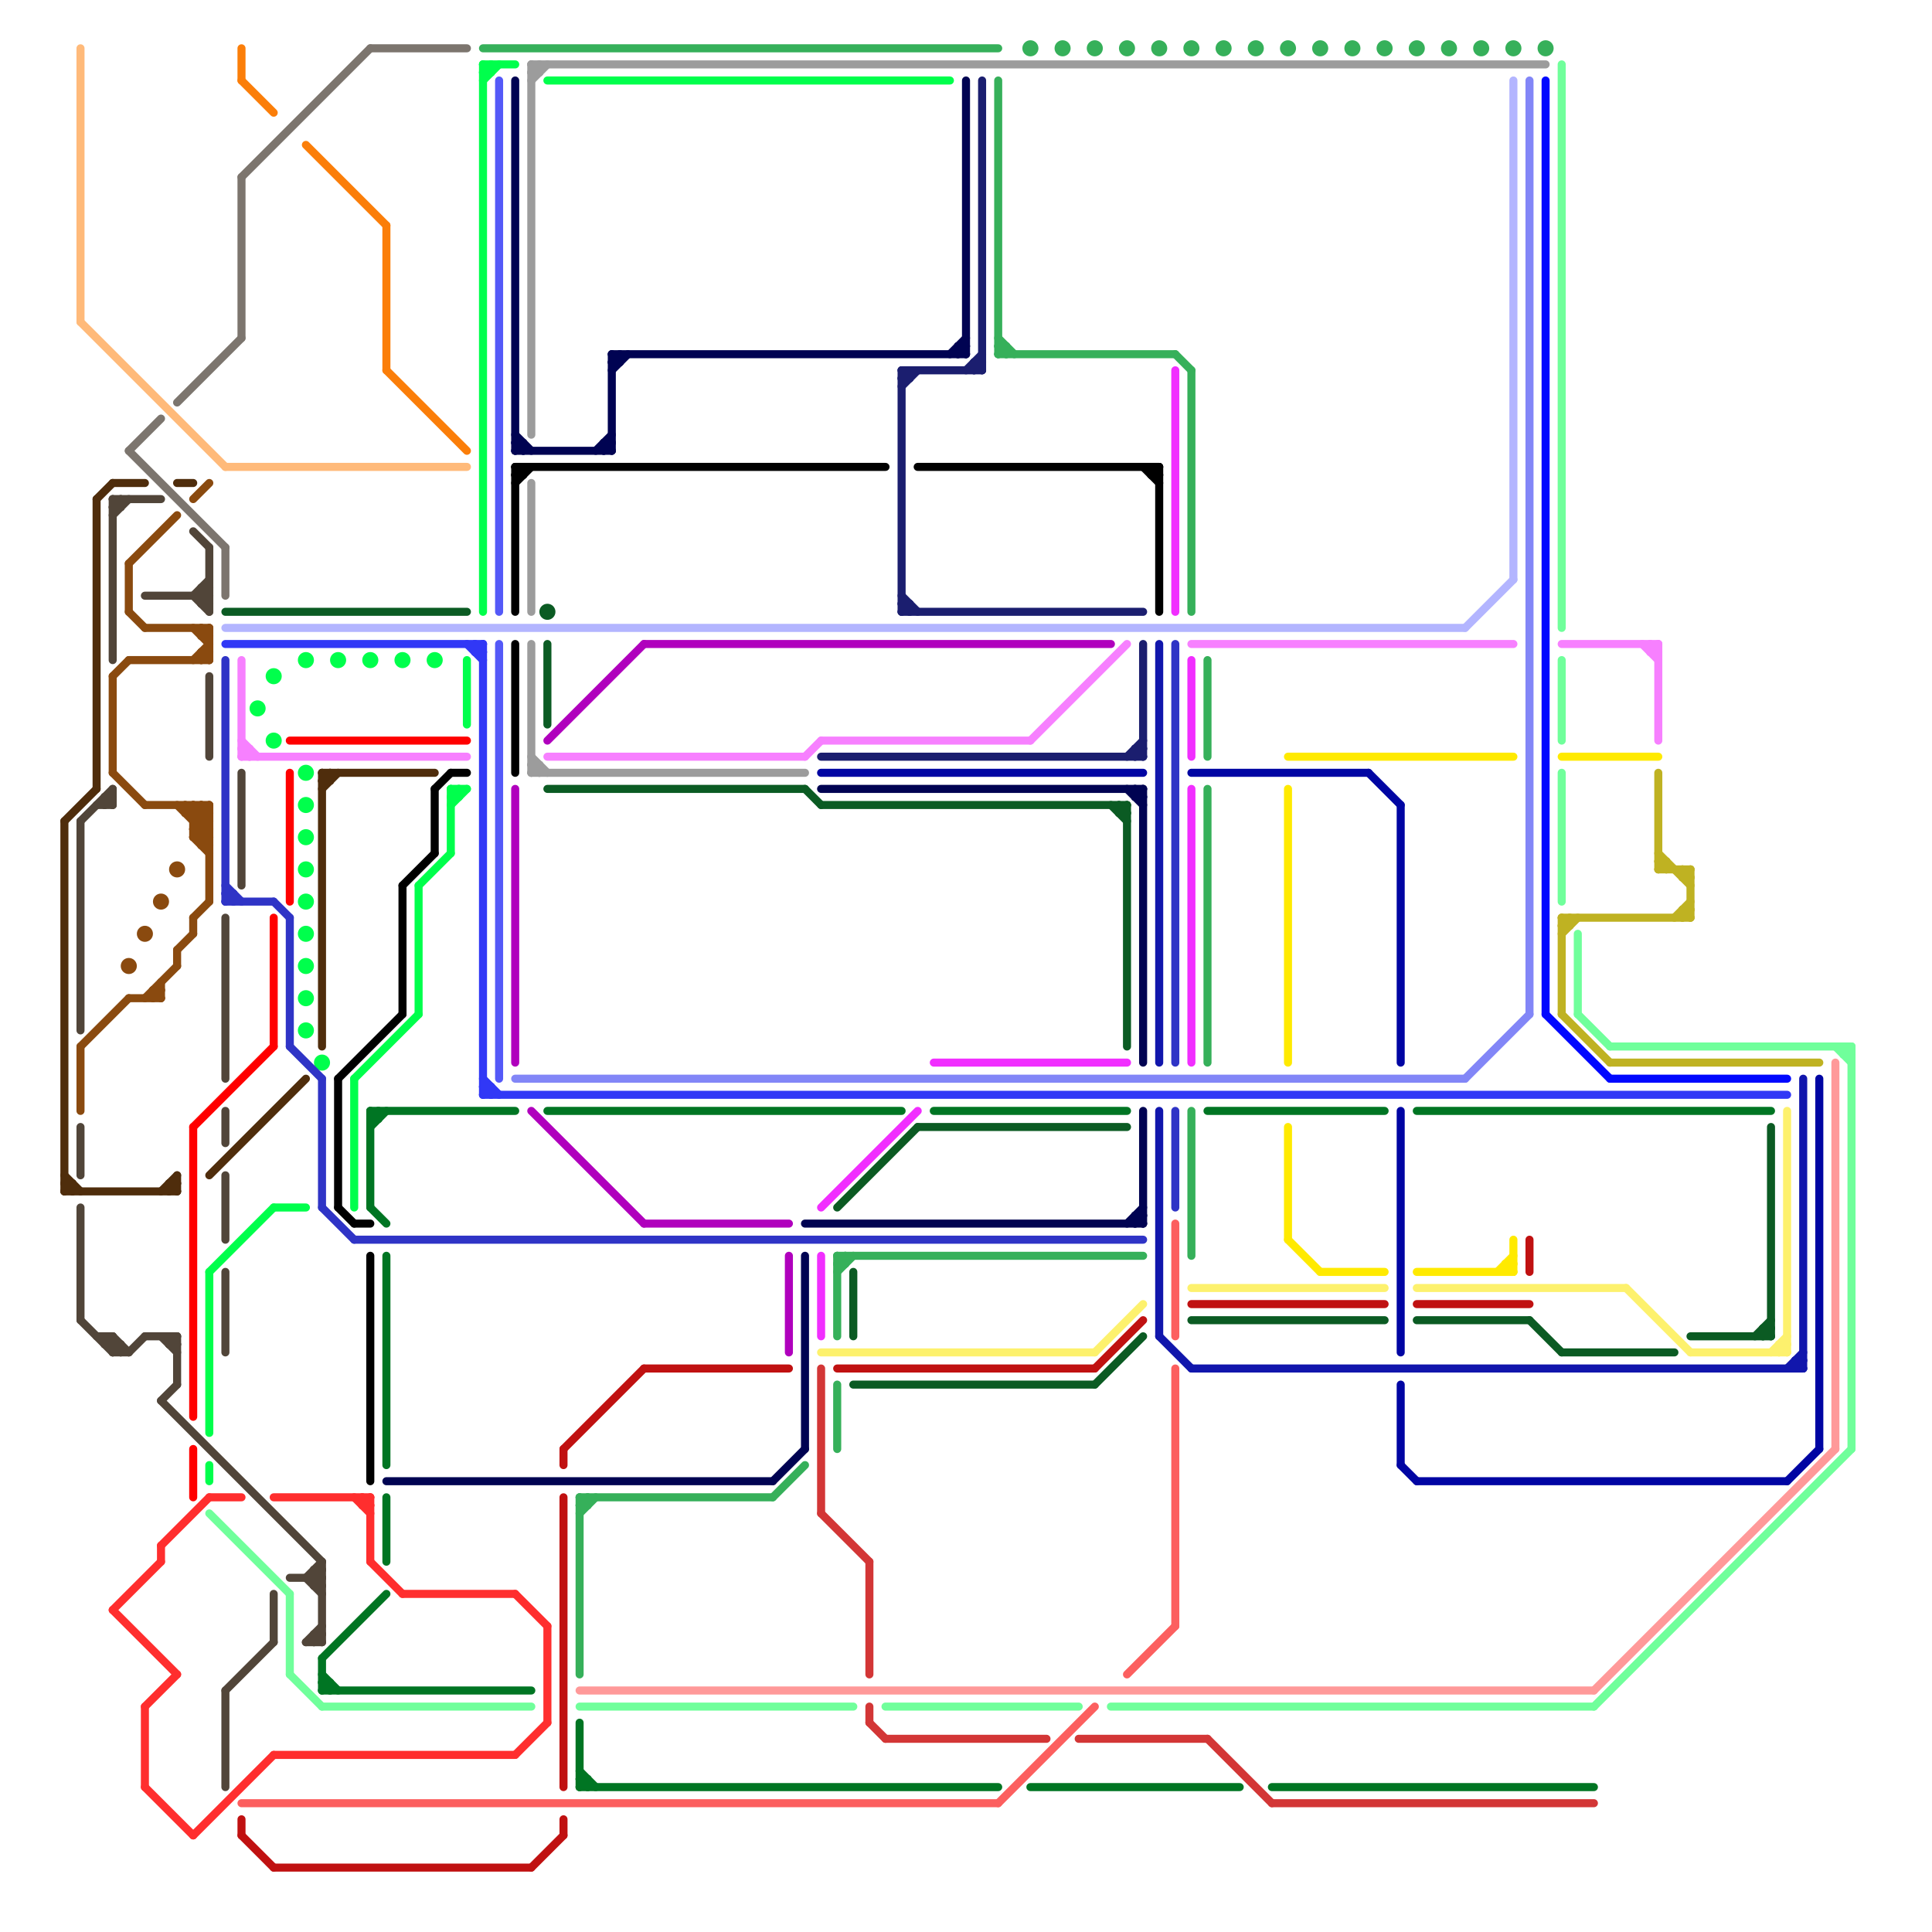 
<svg version="1.1" xmlns="http://www.w3.org/2000/svg" viewBox="0 0 240 240">
<style>line { stroke-width: 1; fill: none; stroke-linecap: round; stroke-linejoin: round; } .c0 { stroke: #ffba7a } .c1 { stroke: #4f2d0c } .c2 { stroke: #514539 } .c3 { stroke: #8a4a0f } .c4 { stroke: #00ff4c } .c5 { stroke: #8286f7 } .c6 { stroke: #3138f6 } .c7 { stroke: #007523 } .c8 { stroke: #000352 } .c9 { stroke: #2f34c6 } .c10 { stroke: #36b05a } .c11 { stroke: #ff9999 } .c12 { stroke: #70ff9b } .c13 { stroke: #fc5f5f } .c14 { stroke: #000000 } .c15 { stroke: #b3b5ff } .c16 { stroke: #9c9c9c } .c17 { stroke: #b000bd } .c18 { stroke: #f780ff } .c19 { stroke: #0b5b23 } .c20 { stroke: #f12eff } .c21 { stroke: #fdf16d } .c22 { stroke: #d33636 } .c23 { stroke: #1b1e6f } .c24 { stroke: #0005a3 } .c25 { stroke: #c01111 } .c26 { stroke: #ff2e2e } .c27 { stroke: #1116ac } .c28 { stroke: #7c756e } .c29 { stroke: #ffea00 } .c30 { stroke: #0008ff } .c31 { stroke: #bfb222 } .c32 { stroke: #ff0000 } .c33 { stroke: #fb7e09 } .c34 { stroke: #5459f8 }</style><line class="c0" x1="10" y1="6" x2="10" y2="40"/><line class="c0" x1="28" y1="58" x2="58" y2="58"/><line class="c0" x1="10" y1="40" x2="28" y2="58"/><line class="c1" x1="14" y1="60" x2="18" y2="60"/><line class="c1" x1="40" y1="96" x2="41" y2="97"/><line class="c1" x1="21" y1="147" x2="21" y2="148"/><line class="c1" x1="40" y1="97" x2="41" y2="96"/><line class="c1" x1="8" y1="102" x2="12" y2="98"/><line class="c1" x1="40" y1="98" x2="42" y2="96"/><line class="c1" x1="12" y1="62" x2="12" y2="98"/><line class="c1" x1="9" y1="147" x2="9" y2="148"/><line class="c1" x1="8" y1="148" x2="22" y2="148"/><line class="c1" x1="20" y1="148" x2="22" y2="146"/><line class="c1" x1="40" y1="96" x2="54" y2="96"/><line class="c1" x1="21" y1="148" x2="22" y2="147"/><line class="c1" x1="22" y1="60" x2="24" y2="60"/><line class="c1" x1="8" y1="146" x2="10" y2="148"/><line class="c1" x1="21" y1="147" x2="22" y2="148"/><line class="c1" x1="8" y1="102" x2="8" y2="148"/><line class="c1" x1="8" y1="147" x2="9" y2="148"/><line class="c1" x1="26" y1="146" x2="38" y2="134"/><line class="c1" x1="8" y1="148" x2="9" y2="147"/><line class="c1" x1="22" y1="146" x2="22" y2="148"/><line class="c1" x1="40" y1="97" x2="41" y2="97"/><line class="c1" x1="12" y1="62" x2="14" y2="60"/><line class="c1" x1="40" y1="96" x2="40" y2="130"/><line class="c1" x1="41" y1="96" x2="41" y2="97"/><line class="c1" x1="8" y1="147" x2="9" y2="147"/><line class="c1" x1="21" y1="147" x2="22" y2="147"/><line class="c2" x1="13" y1="167" x2="15" y2="167"/><line class="c2" x1="34" y1="198" x2="34" y2="204"/><line class="c2" x1="39" y1="203" x2="40" y2="203"/><line class="c2" x1="13" y1="166" x2="15" y2="168"/><line class="c2" x1="15" y1="167" x2="15" y2="168"/><line class="c2" x1="24" y1="74" x2="26" y2="72"/><line class="c2" x1="24" y1="66" x2="26" y2="68"/><line class="c2" x1="39" y1="195" x2="40" y2="196"/><line class="c2" x1="14" y1="64" x2="16" y2="62"/><line class="c2" x1="39" y1="203" x2="39" y2="204"/><line class="c2" x1="30" y1="96" x2="30" y2="110"/><line class="c2" x1="13" y1="166" x2="13" y2="167"/><line class="c2" x1="28" y1="210" x2="28" y2="222"/><line class="c2" x1="40" y1="194" x2="40" y2="204"/><line class="c2" x1="28" y1="210" x2="34" y2="204"/><line class="c2" x1="38" y1="204" x2="40" y2="202"/><line class="c2" x1="20" y1="174" x2="22" y2="172"/><line class="c2" x1="28" y1="146" x2="28" y2="154"/><line class="c2" x1="21" y1="167" x2="22" y2="167"/><line class="c2" x1="13" y1="100" x2="14" y2="99"/><line class="c2" x1="16" y1="168" x2="18" y2="166"/><line class="c2" x1="14" y1="166" x2="16" y2="168"/><line class="c2" x1="10" y1="102" x2="10" y2="128"/><line class="c2" x1="39" y1="195" x2="39" y2="197"/><line class="c2" x1="12" y1="166" x2="14" y2="166"/><line class="c2" x1="22" y1="166" x2="22" y2="172"/><line class="c2" x1="13" y1="99" x2="14" y2="100"/><line class="c2" x1="10" y1="140" x2="10" y2="146"/><line class="c2" x1="38" y1="196" x2="40" y2="198"/><line class="c2" x1="36" y1="196" x2="40" y2="196"/><line class="c2" x1="14" y1="166" x2="14" y2="168"/><line class="c2" x1="10" y1="102" x2="14" y2="98"/><line class="c2" x1="20" y1="166" x2="22" y2="168"/><line class="c2" x1="21" y1="166" x2="22" y2="167"/><line class="c2" x1="39" y1="195" x2="40" y2="195"/><line class="c2" x1="39" y1="197" x2="40" y2="197"/><line class="c2" x1="10" y1="164" x2="14" y2="168"/><line class="c2" x1="38" y1="204" x2="40" y2="204"/><line class="c2" x1="39" y1="196" x2="40" y2="195"/><line class="c2" x1="14" y1="63" x2="15" y2="63"/><line class="c2" x1="21" y1="167" x2="22" y2="166"/><line class="c2" x1="25" y1="74" x2="26" y2="73"/><line class="c2" x1="25" y1="73" x2="25" y2="75"/><line class="c2" x1="25" y1="75" x2="26" y2="75"/><line class="c2" x1="13" y1="99" x2="14" y2="99"/><line class="c2" x1="14" y1="62" x2="15" y2="63"/><line class="c2" x1="14" y1="98" x2="14" y2="100"/><line class="c2" x1="38" y1="196" x2="40" y2="194"/><line class="c2" x1="28" y1="114" x2="28" y2="134"/><line class="c2" x1="25" y1="73" x2="26" y2="74"/><line class="c2" x1="26" y1="84" x2="26" y2="94"/><line class="c2" x1="12" y1="100" x2="14" y2="100"/><line class="c2" x1="14" y1="62" x2="20" y2="62"/><line class="c2" x1="39" y1="203" x2="40" y2="204"/><line class="c2" x1="28" y1="138" x2="28" y2="142"/><line class="c2" x1="14" y1="62" x2="14" y2="82"/><line class="c2" x1="26" y1="68" x2="26" y2="76"/><line class="c2" x1="18" y1="74" x2="26" y2="74"/><line class="c2" x1="28" y1="158" x2="28" y2="168"/><line class="c2" x1="13" y1="167" x2="14" y2="166"/><line class="c2" x1="13" y1="99" x2="13" y2="100"/><line class="c2" x1="10" y1="150" x2="10" y2="164"/><line class="c2" x1="39" y1="204" x2="40" y2="203"/><line class="c2" x1="39" y1="197" x2="40" y2="196"/><line class="c2" x1="24" y1="74" x2="26" y2="76"/><line class="c2" x1="39" y1="196" x2="40" y2="197"/><line class="c2" x1="14" y1="168" x2="15" y2="167"/><line class="c2" x1="15" y1="62" x2="15" y2="63"/><line class="c2" x1="14" y1="63" x2="15" y2="62"/><line class="c2" x1="14" y1="168" x2="16" y2="168"/><line class="c2" x1="25" y1="73" x2="26" y2="73"/><line class="c2" x1="18" y1="166" x2="22" y2="166"/><line class="c2" x1="25" y1="74" x2="26" y2="75"/><line class="c2" x1="21" y1="166" x2="21" y2="167"/><line class="c2" x1="25" y1="75" x2="26" y2="74"/><line class="c2" x1="20" y1="174" x2="40" y2="194"/><line class="c3" x1="18" y1="100" x2="26" y2="100"/><line class="c3" x1="19" y1="123" x2="19" y2="124"/><line class="c3" x1="19" y1="123" x2="20" y2="123"/><line class="c3" x1="25" y1="105" x2="26" y2="104"/><line class="c3" x1="23" y1="101" x2="26" y2="101"/><line class="c3" x1="24" y1="100" x2="26" y2="102"/><line class="c3" x1="25" y1="79" x2="26" y2="79"/><line class="c3" x1="14" y1="84" x2="14" y2="96"/><line class="c3" x1="24" y1="82" x2="26" y2="80"/><line class="c3" x1="25" y1="100" x2="26" y2="101"/><line class="c3" x1="24" y1="103" x2="26" y2="101"/><line class="c3" x1="24" y1="102" x2="26" y2="102"/><line class="c3" x1="24" y1="100" x2="24" y2="104"/><line class="c3" x1="24" y1="104" x2="26" y2="104"/><line class="c3" x1="25" y1="82" x2="26" y2="81"/><line class="c3" x1="18" y1="78" x2="26" y2="78"/><line class="c3" x1="25" y1="81" x2="26" y2="82"/><line class="c3" x1="24" y1="101" x2="25" y2="100"/><line class="c3" x1="25" y1="104" x2="26" y2="103"/><line class="c3" x1="24" y1="78" x2="26" y2="80"/><line class="c3" x1="25" y1="100" x2="25" y2="105"/><line class="c3" x1="20" y1="122" x2="20" y2="124"/><line class="c3" x1="23" y1="101" x2="24" y2="100"/><line class="c3" x1="18" y1="124" x2="22" y2="120"/><line class="c3" x1="25" y1="78" x2="26" y2="79"/><line class="c3" x1="23" y1="100" x2="23" y2="101"/><line class="c3" x1="16" y1="124" x2="20" y2="124"/><line class="c3" x1="22" y1="118" x2="22" y2="120"/><line class="c3" x1="25" y1="79" x2="26" y2="78"/><line class="c3" x1="24" y1="114" x2="26" y2="112"/><line class="c3" x1="24" y1="103" x2="26" y2="103"/><line class="c3" x1="14" y1="96" x2="18" y2="100"/><line class="c3" x1="23" y1="100" x2="26" y2="103"/><line class="c3" x1="16" y1="76" x2="18" y2="78"/><line class="c3" x1="24" y1="104" x2="26" y2="106"/><line class="c3" x1="24" y1="114" x2="24" y2="116"/><line class="c3" x1="19" y1="124" x2="20" y2="123"/><line class="c3" x1="25" y1="81" x2="26" y2="81"/><line class="c3" x1="25" y1="81" x2="25" y2="82"/><line class="c3" x1="16" y1="70" x2="16" y2="76"/><line class="c3" x1="19" y1="123" x2="20" y2="124"/><line class="c3" x1="16" y1="82" x2="26" y2="82"/><line class="c3" x1="25" y1="105" x2="26" y2="105"/><line class="c3" x1="26" y1="78" x2="26" y2="82"/><line class="c3" x1="22" y1="118" x2="24" y2="116"/><line class="c3" x1="22" y1="100" x2="26" y2="104"/><line class="c3" x1="24" y1="103" x2="26" y2="105"/><line class="c3" x1="16" y1="70" x2="22" y2="64"/><line class="c3" x1="25" y1="78" x2="25" y2="79"/><line class="c3" x1="24" y1="102" x2="26" y2="100"/><line class="c3" x1="14" y1="84" x2="16" y2="82"/><line class="c3" x1="24" y1="104" x2="26" y2="102"/><line class="c3" x1="26" y1="100" x2="26" y2="112"/><line class="c3" x1="24" y1="62" x2="26" y2="60"/><line class="c3" x1="10" y1="130" x2="16" y2="124"/><line class="c3" x1="10" y1="130" x2="10" y2="138"/><circle cx="22" cy="108" r="1" fill="#8a4a0f" /><circle cx="16" cy="120" r="1" fill="#8a4a0f" /><circle cx="18" cy="116" r="1" fill="#8a4a0f" /><circle cx="20" cy="112" r="1" fill="#8a4a0f" /><line class="c4" x1="60" y1="8" x2="61" y2="9"/><line class="c4" x1="26" y1="182" x2="26" y2="184"/><line class="c4" x1="52" y1="110" x2="56" y2="106"/><line class="c4" x1="44" y1="134" x2="52" y2="126"/><line class="c4" x1="60" y1="10" x2="62" y2="8"/><line class="c4" x1="56" y1="98" x2="58" y2="98"/><line class="c4" x1="56" y1="99" x2="57" y2="99"/><line class="c4" x1="58" y1="82" x2="58" y2="90"/><line class="c4" x1="56" y1="98" x2="57" y2="99"/><line class="c4" x1="26" y1="158" x2="34" y2="150"/><line class="c4" x1="56" y1="98" x2="56" y2="106"/><line class="c4" x1="52" y1="110" x2="52" y2="126"/><line class="c4" x1="60" y1="8" x2="60" y2="76"/><line class="c4" x1="61" y1="8" x2="61" y2="9"/><line class="c4" x1="56" y1="99" x2="57" y2="98"/><line class="c4" x1="60" y1="9" x2="61" y2="9"/><line class="c4" x1="34" y1="150" x2="38" y2="150"/><line class="c4" x1="56" y1="100" x2="58" y2="98"/><line class="c4" x1="26" y1="158" x2="26" y2="178"/><line class="c4" x1="68" y1="10" x2="118" y2="10"/><line class="c4" x1="60" y1="8" x2="64" y2="8"/><line class="c4" x1="44" y1="134" x2="44" y2="150"/><line class="c4" x1="60" y1="9" x2="61" y2="8"/><line class="c4" x1="57" y1="98" x2="57" y2="99"/><circle cx="50" cy="82" r="1" fill="#00ff4c" /><circle cx="38" cy="116" r="1" fill="#00ff4c" /><circle cx="38" cy="100" r="1" fill="#00ff4c" /><circle cx="40" cy="132" r="1" fill="#00ff4c" /><circle cx="32" cy="88" r="1" fill="#00ff4c" /><circle cx="34" cy="84" r="1" fill="#00ff4c" /><circle cx="38" cy="128" r="1" fill="#00ff4c" /><circle cx="38" cy="112" r="1" fill="#00ff4c" /><circle cx="38" cy="96" r="1" fill="#00ff4c" /><circle cx="38" cy="108" r="1" fill="#00ff4c" /><circle cx="54" cy="82" r="1" fill="#00ff4c" /><circle cx="38" cy="82" r="1" fill="#00ff4c" /><circle cx="38" cy="124" r="1" fill="#00ff4c" /><circle cx="34" cy="92" r="1" fill="#00ff4c" /><circle cx="42" cy="82" r="1" fill="#00ff4c" /><circle cx="46" cy="82" r="1" fill="#00ff4c" /><circle cx="38" cy="120" r="1" fill="#00ff4c" /><circle cx="38" cy="104" r="1" fill="#00ff4c" /><line class="c5" x1="182" y1="134" x2="190" y2="126"/><line class="c5" x1="64" y1="134" x2="182" y2="134"/><line class="c5" x1="190" y1="10" x2="190" y2="126"/><line class="c6" x1="58" y1="80" x2="60" y2="82"/><line class="c6" x1="59" y1="81" x2="60" y2="81"/><line class="c6" x1="28" y1="80" x2="60" y2="80"/><line class="c6" x1="60" y1="135" x2="61" y2="135"/><line class="c6" x1="60" y1="80" x2="60" y2="136"/><line class="c6" x1="60" y1="134" x2="62" y2="136"/><line class="c6" x1="59" y1="81" x2="60" y2="80"/><line class="c6" x1="61" y1="135" x2="61" y2="136"/><line class="c6" x1="60" y1="136" x2="61" y2="135"/><line class="c6" x1="59" y1="80" x2="59" y2="81"/><line class="c6" x1="60" y1="135" x2="61" y2="136"/><line class="c6" x1="59" y1="80" x2="60" y2="81"/><line class="c6" x1="60" y1="136" x2="222" y2="136"/><line class="c7" x1="68" y1="138" x2="112" y2="138"/><line class="c7" x1="48" y1="186" x2="48" y2="194"/><line class="c7" x1="72" y1="221" x2="73" y2="222"/><line class="c7" x1="40" y1="210" x2="41" y2="209"/><line class="c7" x1="40" y1="209" x2="41" y2="209"/><line class="c7" x1="72" y1="222" x2="124" y2="222"/><line class="c7" x1="46" y1="150" x2="48" y2="152"/><line class="c7" x1="158" y1="222" x2="198" y2="222"/><line class="c7" x1="46" y1="139" x2="47" y2="139"/><line class="c7" x1="128" y1="222" x2="154" y2="222"/><line class="c7" x1="150" y1="138" x2="172" y2="138"/><line class="c7" x1="46" y1="138" x2="64" y2="138"/><line class="c7" x1="72" y1="214" x2="72" y2="222"/><line class="c7" x1="116" y1="138" x2="140" y2="138"/><line class="c7" x1="48" y1="156" x2="48" y2="182"/><line class="c7" x1="40" y1="206" x2="40" y2="210"/><line class="c7" x1="40" y1="210" x2="66" y2="210"/><line class="c7" x1="72" y1="221" x2="73" y2="221"/><line class="c7" x1="176" y1="138" x2="220" y2="138"/><line class="c7" x1="41" y1="209" x2="41" y2="210"/><line class="c7" x1="40" y1="208" x2="42" y2="210"/><line class="c7" x1="72" y1="220" x2="74" y2="222"/><line class="c7" x1="47" y1="138" x2="47" y2="139"/><line class="c7" x1="46" y1="138" x2="46" y2="150"/><line class="c7" x1="46" y1="139" x2="47" y2="138"/><line class="c7" x1="72" y1="222" x2="73" y2="221"/><line class="c7" x1="40" y1="206" x2="48" y2="198"/><line class="c7" x1="46" y1="138" x2="47" y2="139"/><line class="c7" x1="40" y1="209" x2="41" y2="210"/><line class="c7" x1="46" y1="140" x2="48" y2="138"/><line class="c7" x1="73" y1="221" x2="73" y2="222"/><line class="c8" x1="141" y1="98" x2="141" y2="99"/><line class="c8" x1="119" y1="43" x2="120" y2="43"/><line class="c8" x1="65" y1="55" x2="65" y2="56"/><line class="c8" x1="119" y1="43" x2="119" y2="44"/><line class="c8" x1="141" y1="99" x2="142" y2="98"/><line class="c8" x1="141" y1="152" x2="142" y2="151"/><line class="c8" x1="141" y1="151" x2="142" y2="151"/><line class="c8" x1="119" y1="44" x2="120" y2="43"/><line class="c8" x1="140" y1="152" x2="142" y2="150"/><line class="c8" x1="77" y1="44" x2="77" y2="45"/><line class="c8" x1="64" y1="55" x2="65" y2="56"/><line class="c8" x1="76" y1="44" x2="120" y2="44"/><line class="c8" x1="120" y1="10" x2="120" y2="44"/><line class="c8" x1="75" y1="56" x2="76" y2="55"/><line class="c8" x1="64" y1="54" x2="66" y2="56"/><line class="c8" x1="48" y1="184" x2="96" y2="184"/><line class="c8" x1="64" y1="56" x2="76" y2="56"/><line class="c8" x1="64" y1="10" x2="64" y2="56"/><line class="c8" x1="76" y1="44" x2="76" y2="56"/><line class="c8" x1="75" y1="55" x2="75" y2="56"/><line class="c8" x1="76" y1="44" x2="77" y2="45"/><line class="c8" x1="75" y1="55" x2="76" y2="55"/><line class="c8" x1="102" y1="98" x2="142" y2="98"/><line class="c8" x1="141" y1="151" x2="141" y2="152"/><line class="c8" x1="76" y1="45" x2="77" y2="44"/><line class="c8" x1="76" y1="46" x2="78" y2="44"/><line class="c8" x1="141" y1="98" x2="142" y2="99"/><line class="c8" x1="64" y1="55" x2="65" y2="55"/><line class="c8" x1="64" y1="56" x2="65" y2="55"/><line class="c8" x1="100" y1="156" x2="100" y2="180"/><line class="c8" x1="118" y1="44" x2="120" y2="42"/><line class="c8" x1="141" y1="99" x2="142" y2="99"/><line class="c8" x1="119" y1="43" x2="120" y2="44"/><line class="c8" x1="140" y1="98" x2="142" y2="100"/><line class="c8" x1="74" y1="56" x2="76" y2="54"/><line class="c8" x1="142" y1="138" x2="142" y2="152"/><line class="c8" x1="96" y1="184" x2="100" y2="180"/><line class="c8" x1="141" y1="151" x2="142" y2="152"/><line class="c8" x1="142" y1="98" x2="142" y2="132"/><line class="c8" x1="75" y1="55" x2="76" y2="56"/><line class="c8" x1="100" y1="152" x2="142" y2="152"/><line class="c8" x1="76" y1="45" x2="77" y2="45"/><line class="c9" x1="28" y1="111" x2="29" y2="112"/><line class="c9" x1="36" y1="114" x2="36" y2="130"/><line class="c9" x1="146" y1="138" x2="146" y2="150"/><line class="c9" x1="28" y1="82" x2="28" y2="112"/><line class="c9" x1="146" y1="80" x2="146" y2="132"/><line class="c9" x1="40" y1="150" x2="44" y2="154"/><line class="c9" x1="28" y1="111" x2="29" y2="111"/><line class="c9" x1="36" y1="130" x2="40" y2="134"/><line class="c9" x1="28" y1="112" x2="34" y2="112"/><line class="c9" x1="28" y1="112" x2="29" y2="111"/><line class="c9" x1="34" y1="112" x2="36" y2="114"/><line class="c9" x1="28" y1="110" x2="30" y2="112"/><line class="c9" x1="40" y1="134" x2="40" y2="150"/><line class="c9" x1="44" y1="154" x2="142" y2="154"/><line class="c9" x1="29" y1="111" x2="29" y2="112"/><line class="c10" x1="104" y1="156" x2="104" y2="166"/><line class="c10" x1="104" y1="156" x2="142" y2="156"/><line class="c10" x1="104" y1="158" x2="106" y2="156"/><line class="c10" x1="60" y1="6" x2="124" y2="6"/><line class="c10" x1="124" y1="43" x2="125" y2="43"/><line class="c10" x1="150" y1="98" x2="150" y2="132"/><line class="c10" x1="104" y1="157" x2="105" y2="157"/><line class="c10" x1="72" y1="187" x2="73" y2="187"/><line class="c10" x1="73" y1="186" x2="73" y2="187"/><line class="c10" x1="148" y1="46" x2="148" y2="76"/><line class="c10" x1="124" y1="44" x2="146" y2="44"/><line class="c10" x1="146" y1="44" x2="148" y2="46"/><line class="c10" x1="125" y1="43" x2="125" y2="44"/><line class="c10" x1="72" y1="186" x2="96" y2="186"/><line class="c10" x1="105" y1="156" x2="105" y2="157"/><line class="c10" x1="104" y1="172" x2="104" y2="180"/><line class="c10" x1="72" y1="188" x2="74" y2="186"/><line class="c10" x1="104" y1="156" x2="105" y2="157"/><line class="c10" x1="72" y1="186" x2="73" y2="187"/><line class="c10" x1="124" y1="42" x2="126" y2="44"/><line class="c10" x1="104" y1="157" x2="105" y2="156"/><line class="c10" x1="72" y1="187" x2="73" y2="186"/><line class="c10" x1="148" y1="138" x2="148" y2="156"/><line class="c10" x1="150" y1="82" x2="150" y2="94"/><line class="c10" x1="96" y1="186" x2="100" y2="182"/><line class="c10" x1="124" y1="44" x2="125" y2="43"/><line class="c10" x1="124" y1="10" x2="124" y2="44"/><line class="c10" x1="124" y1="43" x2="125" y2="44"/><line class="c10" x1="72" y1="186" x2="72" y2="208"/><circle cx="184" cy="6" r="1" fill="#36b05a" /><circle cx="180" cy="6" r="1" fill="#36b05a" /><circle cx="132" cy="6" r="1" fill="#36b05a" /><circle cx="192" cy="6" r="1" fill="#36b05a" /><circle cx="176" cy="6" r="1" fill="#36b05a" /><circle cx="144" cy="6" r="1" fill="#36b05a" /><circle cx="160" cy="6" r="1" fill="#36b05a" /><circle cx="172" cy="6" r="1" fill="#36b05a" /><circle cx="188" cy="6" r="1" fill="#36b05a" /><circle cx="140" cy="6" r="1" fill="#36b05a" /><circle cx="128" cy="6" r="1" fill="#36b05a" /><circle cx="168" cy="6" r="1" fill="#36b05a" /><circle cx="156" cy="6" r="1" fill="#36b05a" /><circle cx="136" cy="6" r="1" fill="#36b05a" /><circle cx="152" cy="6" r="1" fill="#36b05a" /><circle cx="164" cy="6" r="1" fill="#36b05a" /><circle cx="148" cy="6" r="1" fill="#36b05a" /><line class="c11" x1="228" y1="132" x2="228" y2="180"/><line class="c11" x1="72" y1="210" x2="198" y2="210"/><line class="c11" x1="198" y1="210" x2="228" y2="180"/><line class="c12" x1="229" y1="131" x2="230" y2="130"/><line class="c12" x1="230" y1="130" x2="230" y2="180"/><line class="c12" x1="72" y1="212" x2="106" y2="212"/><line class="c12" x1="138" y1="212" x2="198" y2="212"/><line class="c12" x1="229" y1="130" x2="229" y2="131"/><line class="c12" x1="198" y1="212" x2="230" y2="180"/><line class="c12" x1="36" y1="208" x2="40" y2="212"/><line class="c12" x1="194" y1="82" x2="194" y2="92"/><line class="c12" x1="228" y1="130" x2="230" y2="132"/><line class="c12" x1="196" y1="126" x2="200" y2="130"/><line class="c12" x1="110" y1="212" x2="134" y2="212"/><line class="c12" x1="229" y1="130" x2="230" y2="131"/><line class="c12" x1="229" y1="131" x2="230" y2="131"/><line class="c12" x1="40" y1="212" x2="66" y2="212"/><line class="c12" x1="194" y1="96" x2="194" y2="112"/><line class="c12" x1="36" y1="198" x2="36" y2="208"/><line class="c12" x1="196" y1="116" x2="196" y2="126"/><line class="c12" x1="200" y1="130" x2="230" y2="130"/><line class="c12" x1="194" y1="8" x2="194" y2="78"/><line class="c12" x1="26" y1="188" x2="36" y2="198"/><line class="c13" x1="146" y1="152" x2="146" y2="166"/><line class="c13" x1="146" y1="170" x2="146" y2="202"/><line class="c13" x1="124" y1="224" x2="136" y2="212"/><line class="c13" x1="140" y1="208" x2="146" y2="202"/><line class="c13" x1="30" y1="224" x2="124" y2="224"/><line class="c14" x1="64" y1="60" x2="66" y2="58"/><line class="c14" x1="143" y1="59" x2="144" y2="59"/><line class="c14" x1="143" y1="58" x2="144" y2="59"/><line class="c14" x1="54" y1="98" x2="54" y2="106"/><line class="c14" x1="64" y1="58" x2="110" y2="58"/><line class="c14" x1="65" y1="58" x2="65" y2="59"/><line class="c14" x1="64" y1="58" x2="64" y2="76"/><line class="c14" x1="64" y1="59" x2="65" y2="58"/><line class="c14" x1="64" y1="58" x2="65" y2="59"/><line class="c14" x1="143" y1="59" x2="144" y2="58"/><line class="c14" x1="56" y1="96" x2="58" y2="96"/><line class="c14" x1="42" y1="134" x2="42" y2="150"/><line class="c14" x1="144" y1="58" x2="144" y2="76"/><line class="c14" x1="46" y1="156" x2="46" y2="184"/><line class="c14" x1="50" y1="110" x2="54" y2="106"/><line class="c14" x1="114" y1="58" x2="144" y2="58"/><line class="c14" x1="42" y1="134" x2="50" y2="126"/><line class="c14" x1="143" y1="58" x2="143" y2="59"/><line class="c14" x1="142" y1="58" x2="144" y2="60"/><line class="c14" x1="54" y1="98" x2="56" y2="96"/><line class="c14" x1="44" y1="152" x2="46" y2="152"/><line class="c14" x1="64" y1="80" x2="64" y2="96"/><line class="c14" x1="42" y1="150" x2="44" y2="152"/><line class="c14" x1="50" y1="110" x2="50" y2="126"/><line class="c14" x1="64" y1="59" x2="65" y2="59"/><line class="c15" x1="182" y1="78" x2="188" y2="72"/><line class="c15" x1="188" y1="10" x2="188" y2="72"/><line class="c15" x1="28" y1="78" x2="182" y2="78"/><line class="c16" x1="66" y1="94" x2="68" y2="96"/><line class="c16" x1="66" y1="8" x2="192" y2="8"/><line class="c16" x1="66" y1="95" x2="67" y2="95"/><line class="c16" x1="66" y1="60" x2="66" y2="76"/><line class="c16" x1="67" y1="8" x2="67" y2="9"/><line class="c16" x1="66" y1="96" x2="67" y2="95"/><line class="c16" x1="66" y1="8" x2="67" y2="9"/><line class="c16" x1="66" y1="10" x2="68" y2="8"/><line class="c16" x1="66" y1="9" x2="67" y2="9"/><line class="c16" x1="66" y1="80" x2="66" y2="96"/><line class="c16" x1="66" y1="95" x2="67" y2="96"/><line class="c16" x1="66" y1="9" x2="67" y2="8"/><line class="c16" x1="66" y1="8" x2="66" y2="54"/><line class="c16" x1="67" y1="95" x2="67" y2="96"/><line class="c16" x1="66" y1="96" x2="100" y2="96"/><line class="c17" x1="80" y1="80" x2="138" y2="80"/><line class="c17" x1="80" y1="152" x2="98" y2="152"/><line class="c17" x1="66" y1="138" x2="80" y2="152"/><line class="c17" x1="64" y1="98" x2="64" y2="132"/><line class="c17" x1="98" y1="156" x2="98" y2="168"/><line class="c17" x1="68" y1="92" x2="80" y2="80"/><line class="c18" x1="30" y1="93" x2="31" y2="94"/><line class="c18" x1="194" y1="80" x2="206" y2="80"/><line class="c18" x1="205" y1="80" x2="206" y2="81"/><line class="c18" x1="102" y1="92" x2="128" y2="92"/><line class="c18" x1="31" y1="93" x2="31" y2="94"/><line class="c18" x1="30" y1="93" x2="31" y2="93"/><line class="c18" x1="205" y1="80" x2="205" y2="81"/><line class="c18" x1="30" y1="94" x2="31" y2="93"/><line class="c18" x1="205" y1="81" x2="206" y2="81"/><line class="c18" x1="30" y1="82" x2="30" y2="94"/><line class="c18" x1="100" y1="94" x2="102" y2="92"/><line class="c18" x1="30" y1="94" x2="58" y2="94"/><line class="c18" x1="206" y1="80" x2="206" y2="92"/><line class="c18" x1="128" y1="92" x2="140" y2="80"/><line class="c18" x1="205" y1="81" x2="206" y2="80"/><line class="c18" x1="204" y1="80" x2="206" y2="82"/><line class="c18" x1="148" y1="80" x2="188" y2="80"/><line class="c18" x1="68" y1="94" x2="100" y2="94"/><line class="c18" x1="30" y1="92" x2="32" y2="94"/><line class="c19" x1="28" y1="76" x2="58" y2="76"/><line class="c19" x1="220" y1="140" x2="220" y2="166"/><line class="c19" x1="136" y1="172" x2="142" y2="166"/><line class="c19" x1="114" y1="140" x2="140" y2="140"/><line class="c19" x1="139" y1="100" x2="139" y2="101"/><line class="c19" x1="219" y1="165" x2="220" y2="165"/><line class="c19" x1="210" y1="166" x2="220" y2="166"/><line class="c19" x1="219" y1="166" x2="220" y2="165"/><line class="c19" x1="176" y1="164" x2="190" y2="164"/><line class="c19" x1="68" y1="98" x2="100" y2="98"/><line class="c19" x1="139" y1="101" x2="140" y2="101"/><line class="c19" x1="106" y1="158" x2="106" y2="166"/><line class="c19" x1="68" y1="80" x2="68" y2="90"/><line class="c19" x1="194" y1="168" x2="208" y2="168"/><line class="c19" x1="190" y1="164" x2="194" y2="168"/><line class="c19" x1="219" y1="165" x2="219" y2="166"/><line class="c19" x1="104" y1="150" x2="114" y2="140"/><line class="c19" x1="140" y1="100" x2="140" y2="130"/><line class="c19" x1="106" y1="172" x2="136" y2="172"/><line class="c19" x1="138" y1="100" x2="140" y2="102"/><line class="c19" x1="102" y1="100" x2="140" y2="100"/><line class="c19" x1="139" y1="101" x2="140" y2="100"/><line class="c19" x1="218" y1="166" x2="220" y2="164"/><line class="c19" x1="100" y1="98" x2="102" y2="100"/><line class="c19" x1="139" y1="100" x2="140" y2="101"/><line class="c19" x1="219" y1="165" x2="220" y2="166"/><line class="c19" x1="148" y1="164" x2="172" y2="164"/><circle cx="68" cy="76" r="1" fill="#0b5b23" /><line class="c20" x1="148" y1="98" x2="148" y2="132"/><line class="c20" x1="116" y1="132" x2="140" y2="132"/><line class="c20" x1="102" y1="156" x2="102" y2="166"/><line class="c20" x1="148" y1="82" x2="148" y2="94"/><line class="c20" x1="102" y1="150" x2="114" y2="138"/><line class="c20" x1="146" y1="46" x2="146" y2="76"/><line class="c21" x1="220" y1="168" x2="222" y2="166"/><line class="c21" x1="221" y1="167" x2="222" y2="168"/><line class="c21" x1="222" y1="138" x2="222" y2="168"/><line class="c21" x1="102" y1="168" x2="136" y2="168"/><line class="c21" x1="221" y1="167" x2="222" y2="167"/><line class="c21" x1="136" y1="168" x2="142" y2="162"/><line class="c21" x1="221" y1="168" x2="222" y2="167"/><line class="c21" x1="148" y1="160" x2="172" y2="160"/><line class="c21" x1="176" y1="160" x2="202" y2="160"/><line class="c21" x1="221" y1="167" x2="221" y2="168"/><line class="c21" x1="210" y1="168" x2="222" y2="168"/><line class="c21" x1="202" y1="160" x2="210" y2="168"/><line class="c22" x1="110" y1="216" x2="130" y2="216"/><line class="c22" x1="158" y1="224" x2="198" y2="224"/><line class="c22" x1="108" y1="212" x2="108" y2="214"/><line class="c22" x1="150" y1="216" x2="158" y2="224"/><line class="c22" x1="134" y1="216" x2="150" y2="216"/><line class="c22" x1="102" y1="170" x2="102" y2="188"/><line class="c22" x1="108" y1="214" x2="110" y2="216"/><line class="c22" x1="102" y1="188" x2="108" y2="194"/><line class="c22" x1="108" y1="194" x2="108" y2="208"/><line class="c23" x1="112" y1="47" x2="113" y2="46"/><line class="c23" x1="113" y1="75" x2="113" y2="76"/><line class="c23" x1="141" y1="93" x2="141" y2="94"/><line class="c23" x1="112" y1="76" x2="113" y2="75"/><line class="c23" x1="112" y1="48" x2="114" y2="46"/><line class="c23" x1="112" y1="46" x2="113" y2="47"/><line class="c23" x1="112" y1="75" x2="113" y2="76"/><line class="c23" x1="121" y1="45" x2="122" y2="46"/><line class="c23" x1="142" y1="80" x2="142" y2="94"/><line class="c23" x1="112" y1="46" x2="122" y2="46"/><line class="c23" x1="120" y1="46" x2="122" y2="44"/><line class="c23" x1="112" y1="75" x2="113" y2="75"/><line class="c23" x1="112" y1="76" x2="142" y2="76"/><line class="c23" x1="122" y1="10" x2="122" y2="46"/><line class="c23" x1="140" y1="94" x2="142" y2="92"/><line class="c23" x1="141" y1="93" x2="142" y2="94"/><line class="c23" x1="141" y1="94" x2="142" y2="93"/><line class="c23" x1="113" y1="46" x2="113" y2="47"/><line class="c23" x1="112" y1="47" x2="113" y2="47"/><line class="c23" x1="121" y1="45" x2="122" y2="45"/><line class="c23" x1="121" y1="46" x2="122" y2="45"/><line class="c23" x1="121" y1="45" x2="121" y2="46"/><line class="c23" x1="102" y1="94" x2="142" y2="94"/><line class="c23" x1="141" y1="93" x2="142" y2="93"/><line class="c23" x1="112" y1="74" x2="114" y2="76"/><line class="c23" x1="112" y1="46" x2="112" y2="76"/><line class="c24" x1="222" y1="184" x2="226" y2="180"/><line class="c24" x1="174" y1="172" x2="174" y2="182"/><line class="c24" x1="226" y1="134" x2="226" y2="180"/><line class="c24" x1="170" y1="96" x2="174" y2="100"/><line class="c24" x1="148" y1="96" x2="170" y2="96"/><line class="c24" x1="174" y1="138" x2="174" y2="168"/><line class="c24" x1="174" y1="182" x2="176" y2="184"/><line class="c24" x1="174" y1="100" x2="174" y2="132"/><line class="c24" x1="102" y1="96" x2="142" y2="96"/><line class="c24" x1="176" y1="184" x2="222" y2="184"/><line class="c25" x1="70" y1="226" x2="70" y2="228"/><line class="c25" x1="70" y1="180" x2="80" y2="170"/><line class="c25" x1="34" y1="232" x2="66" y2="232"/><line class="c25" x1="70" y1="186" x2="70" y2="222"/><line class="c25" x1="190" y1="154" x2="190" y2="158"/><line class="c25" x1="136" y1="170" x2="142" y2="164"/><line class="c25" x1="104" y1="170" x2="136" y2="170"/><line class="c25" x1="30" y1="226" x2="30" y2="228"/><line class="c25" x1="70" y1="180" x2="70" y2="182"/><line class="c25" x1="66" y1="232" x2="70" y2="228"/><line class="c25" x1="176" y1="162" x2="190" y2="162"/><line class="c25" x1="148" y1="162" x2="172" y2="162"/><line class="c25" x1="80" y1="170" x2="98" y2="170"/><line class="c25" x1="30" y1="228" x2="34" y2="232"/><line class="c26" x1="34" y1="186" x2="46" y2="186"/><line class="c26" x1="18" y1="222" x2="24" y2="228"/><line class="c26" x1="50" y1="198" x2="64" y2="198"/><line class="c26" x1="34" y1="218" x2="64" y2="218"/><line class="c26" x1="14" y1="200" x2="20" y2="194"/><line class="c26" x1="24" y1="228" x2="34" y2="218"/><line class="c26" x1="45" y1="187" x2="46" y2="186"/><line class="c26" x1="44" y1="186" x2="46" y2="188"/><line class="c26" x1="26" y1="186" x2="30" y2="186"/><line class="c26" x1="45" y1="186" x2="46" y2="187"/><line class="c26" x1="18" y1="212" x2="22" y2="208"/><line class="c26" x1="20" y1="192" x2="20" y2="194"/><line class="c26" x1="20" y1="192" x2="26" y2="186"/><line class="c26" x1="14" y1="200" x2="22" y2="208"/><line class="c26" x1="64" y1="198" x2="68" y2="202"/><line class="c26" x1="18" y1="212" x2="18" y2="222"/><line class="c26" x1="46" y1="186" x2="46" y2="194"/><line class="c26" x1="45" y1="186" x2="45" y2="187"/><line class="c26" x1="68" y1="202" x2="68" y2="214"/><line class="c26" x1="64" y1="218" x2="68" y2="214"/><line class="c26" x1="45" y1="187" x2="46" y2="187"/><line class="c26" x1="46" y1="194" x2="50" y2="198"/><line class="c27" x1="223" y1="169" x2="224" y2="170"/><line class="c27" x1="223" y1="169" x2="224" y2="169"/><line class="c27" x1="224" y1="134" x2="224" y2="170"/><line class="c27" x1="144" y1="80" x2="144" y2="132"/><line class="c27" x1="223" y1="170" x2="224" y2="169"/><line class="c27" x1="223" y1="169" x2="223" y2="170"/><line class="c27" x1="144" y1="138" x2="144" y2="166"/><line class="c27" x1="222" y1="170" x2="224" y2="168"/><line class="c27" x1="144" y1="166" x2="148" y2="170"/><line class="c27" x1="148" y1="170" x2="224" y2="170"/><line class="c28" x1="16" y1="56" x2="20" y2="52"/><line class="c28" x1="30" y1="22" x2="30" y2="42"/><line class="c28" x1="28" y1="68" x2="28" y2="74"/><line class="c28" x1="16" y1="56" x2="28" y2="68"/><line class="c28" x1="30" y1="22" x2="46" y2="6"/><line class="c28" x1="22" y1="50" x2="30" y2="42"/><line class="c28" x1="46" y1="6" x2="58" y2="6"/><line class="c29" x1="194" y1="94" x2="206" y2="94"/><line class="c29" x1="187" y1="157" x2="188" y2="158"/><line class="c29" x1="164" y1="158" x2="172" y2="158"/><line class="c29" x1="160" y1="98" x2="160" y2="132"/><line class="c29" x1="187" y1="157" x2="187" y2="158"/><line class="c29" x1="187" y1="158" x2="188" y2="157"/><line class="c29" x1="176" y1="158" x2="188" y2="158"/><line class="c29" x1="160" y1="154" x2="164" y2="158"/><line class="c29" x1="187" y1="157" x2="188" y2="157"/><line class="c29" x1="188" y1="154" x2="188" y2="158"/><line class="c29" x1="186" y1="158" x2="188" y2="156"/><line class="c29" x1="160" y1="140" x2="160" y2="154"/><line class="c29" x1="160" y1="94" x2="188" y2="94"/><line class="c30" x1="200" y1="134" x2="222" y2="134"/><line class="c30" x1="192" y1="126" x2="200" y2="134"/><line class="c30" x1="192" y1="10" x2="192" y2="126"/><line class="c31" x1="209" y1="109" x2="210" y2="108"/><line class="c31" x1="194" y1="115" x2="195" y2="114"/><line class="c31" x1="209" y1="108" x2="209" y2="109"/><line class="c31" x1="194" y1="114" x2="195" y2="115"/><line class="c31" x1="208" y1="114" x2="210" y2="112"/><line class="c31" x1="206" y1="106" x2="210" y2="110"/><line class="c31" x1="206" y1="107" x2="207" y2="108"/><line class="c31" x1="194" y1="126" x2="200" y2="132"/><line class="c31" x1="210" y1="108" x2="210" y2="114"/><line class="c31" x1="206" y1="108" x2="207" y2="107"/><line class="c31" x1="206" y1="96" x2="206" y2="108"/><line class="c31" x1="209" y1="113" x2="210" y2="114"/><line class="c31" x1="207" y1="107" x2="207" y2="108"/><line class="c31" x1="206" y1="108" x2="210" y2="108"/><line class="c31" x1="194" y1="114" x2="210" y2="114"/><line class="c31" x1="206" y1="107" x2="207" y2="107"/><line class="c31" x1="209" y1="108" x2="210" y2="109"/><line class="c31" x1="194" y1="116" x2="196" y2="114"/><line class="c31" x1="209" y1="109" x2="210" y2="109"/><line class="c31" x1="200" y1="132" x2="226" y2="132"/><line class="c31" x1="194" y1="115" x2="195" y2="115"/><line class="c31" x1="209" y1="114" x2="210" y2="113"/><line class="c31" x1="195" y1="114" x2="195" y2="115"/><line class="c31" x1="209" y1="113" x2="209" y2="114"/><line class="c31" x1="209" y1="113" x2="210" y2="113"/><line class="c31" x1="194" y1="114" x2="194" y2="126"/><line class="c32" x1="34" y1="114" x2="34" y2="130"/><line class="c32" x1="24" y1="140" x2="34" y2="130"/><line class="c32" x1="36" y1="92" x2="58" y2="92"/><line class="c32" x1="36" y1="96" x2="36" y2="112"/><line class="c32" x1="24" y1="140" x2="24" y2="176"/><line class="c32" x1="24" y1="180" x2="24" y2="186"/><line class="c33" x1="30" y1="6" x2="30" y2="10"/><line class="c33" x1="38" y1="18" x2="48" y2="28"/><line class="c33" x1="48" y1="28" x2="48" y2="46"/><line class="c33" x1="48" y1="46" x2="58" y2="56"/><line class="c33" x1="30" y1="10" x2="34" y2="14"/><line class="c34" x1="62" y1="10" x2="62" y2="76"/><line class="c34" x1="62" y1="80" x2="62" y2="134"/>


</svg>

